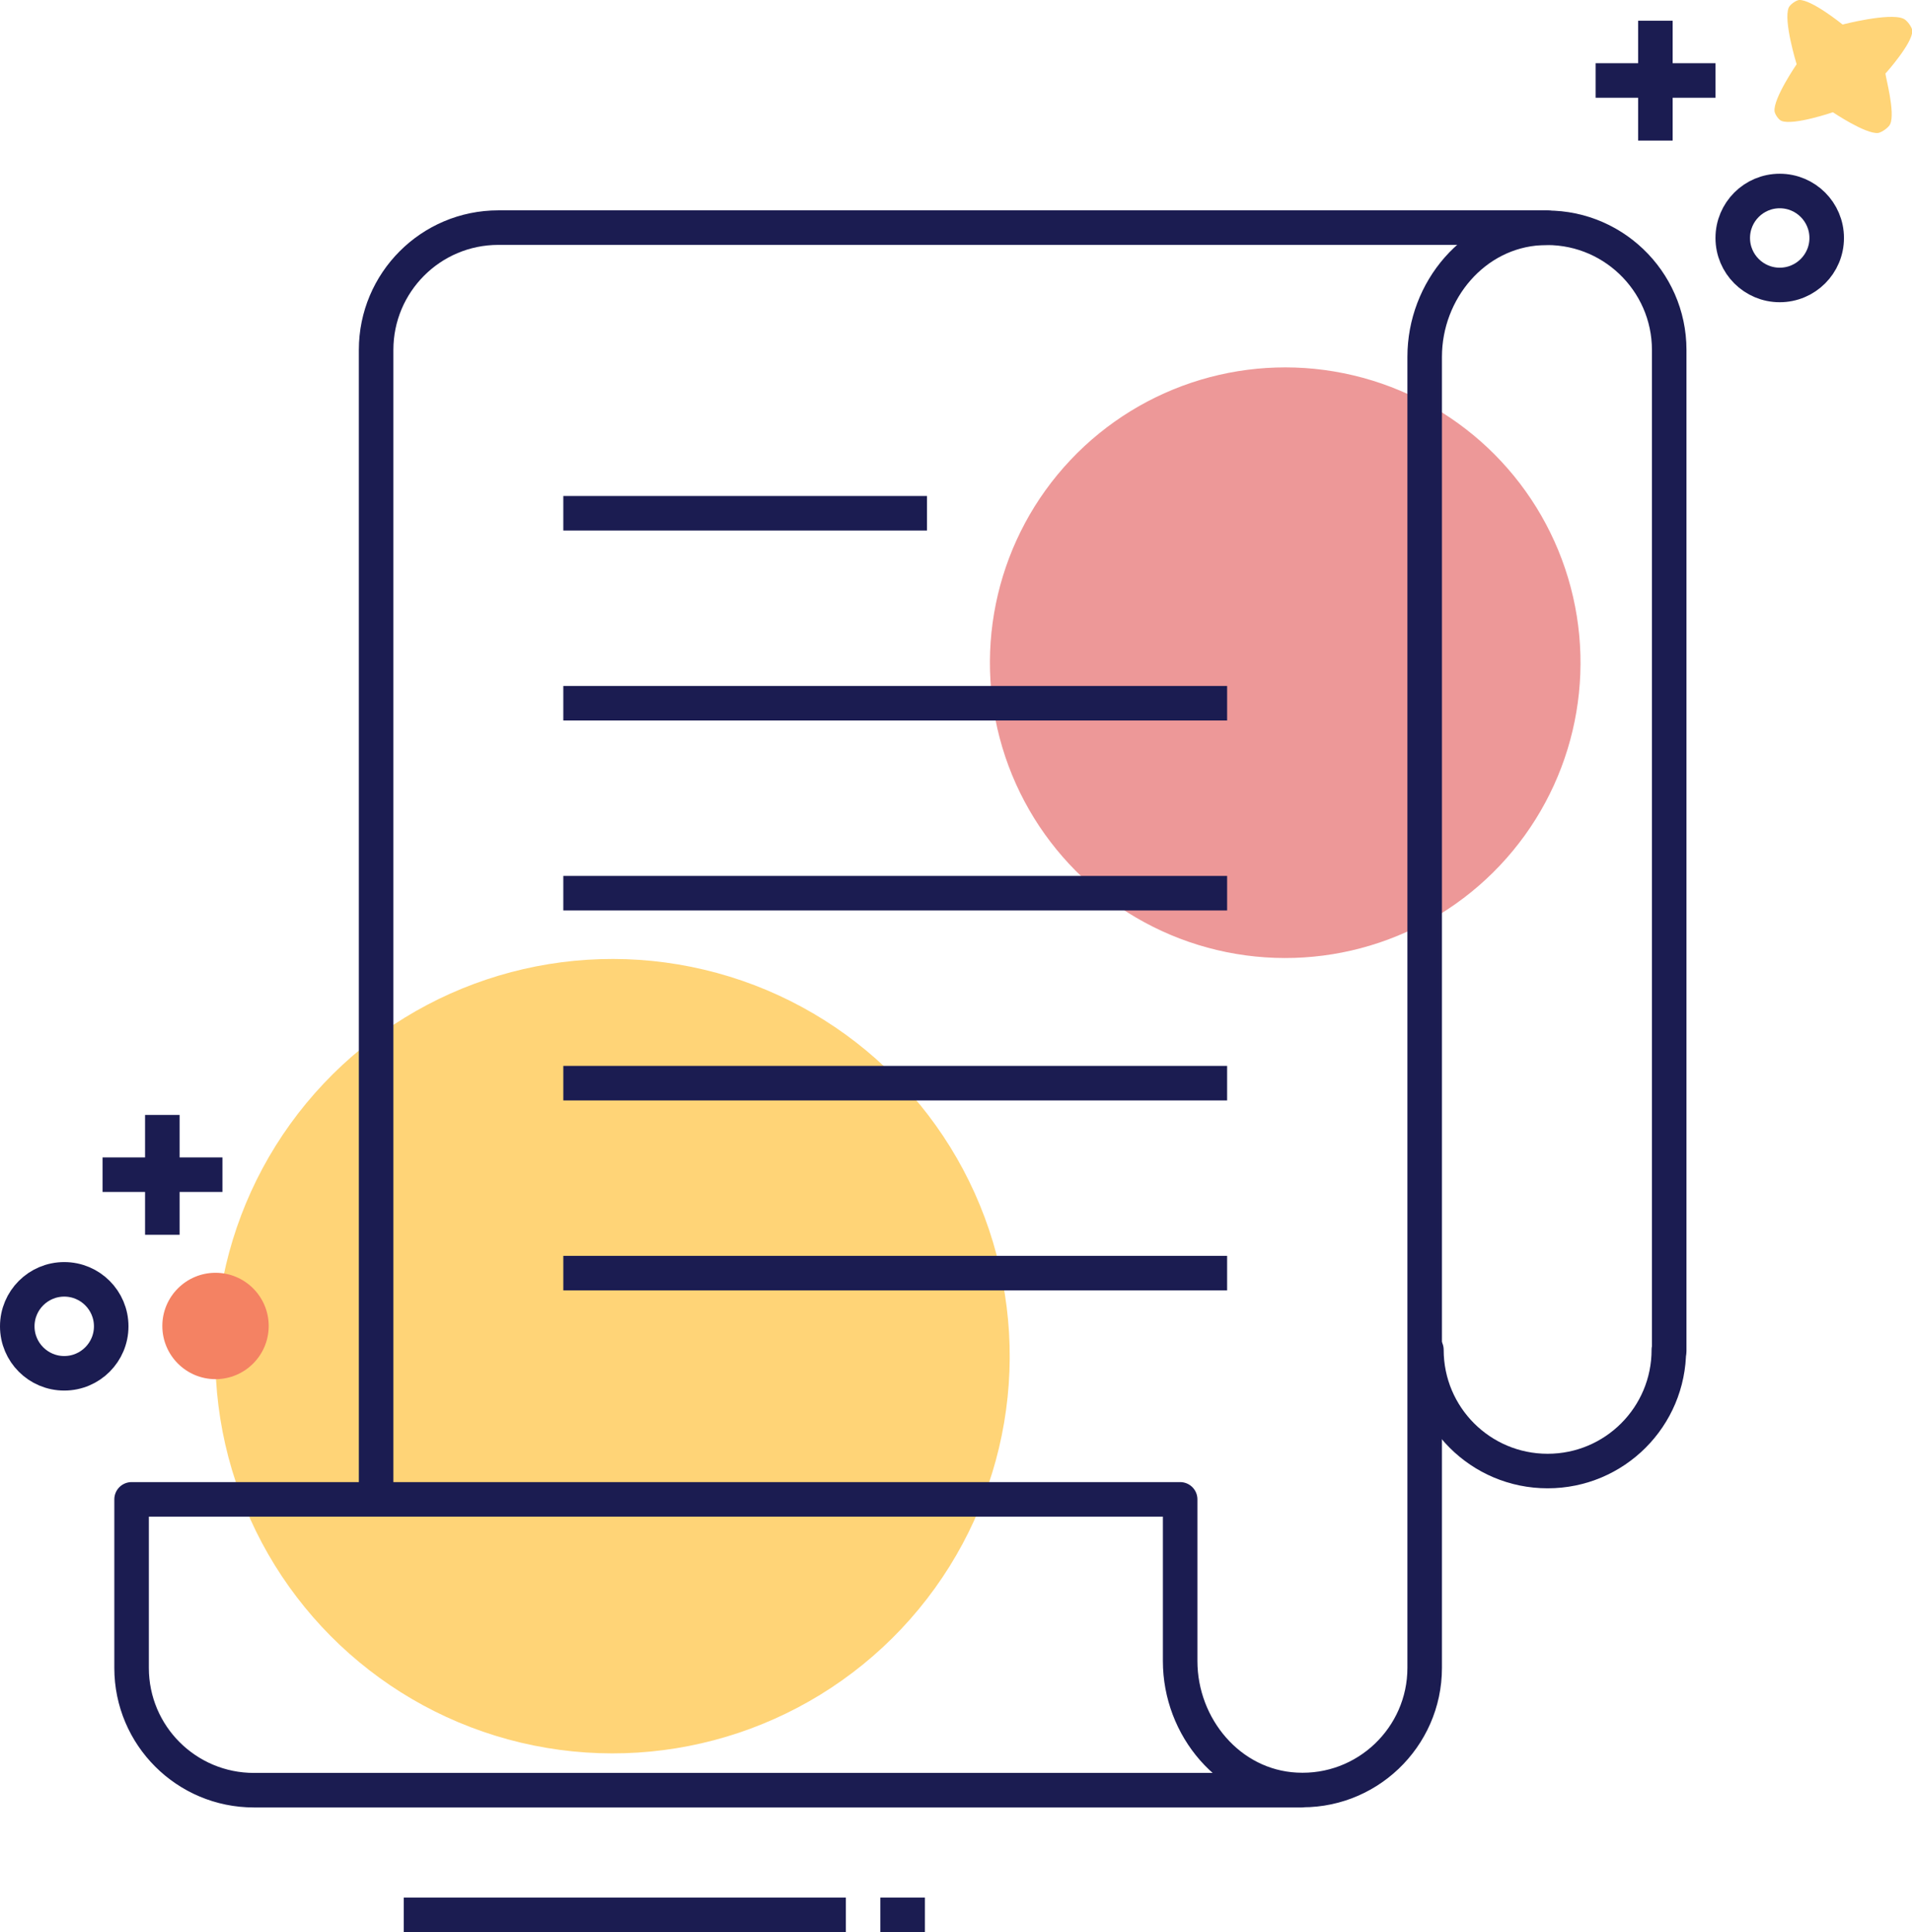 <?xml version="1.0" encoding="UTF-8"?><svg id="uuid-def2f21d-5ca4-4cf4-b905-b2e4127d195b" xmlns="http://www.w3.org/2000/svg" viewBox="0 0 55.36 55.94"><defs><style>.uuid-ff7bc744-2361-44d2-bdb7-e07ecdea25f9{fill:#ffd477;}.uuid-ff7bc744-2361-44d2-bdb7-e07ecdea25f9,.uuid-a453bd34-5e8c-47af-be6c-c2a80546cb44,.uuid-dcd8ccaa-41a1-4b59-aa56-5938755d87d8{stroke-width:0px;}.uuid-a453bd34-5e8c-47af-be6c-c2a80546cb44{fill:#f48263;}.uuid-a213d23f-77e7-416a-86bb-b832b5811775,.uuid-a1dc8525-794b-4bc0-b486-6d15cea23706{stroke:#1b1c51;}.uuid-a213d23f-77e7-416a-86bb-b832b5811775,.uuid-a1dc8525-794b-4bc0-b486-6d15cea23706,.uuid-273d1fcf-4198-410d-a3d7-ca9634add0b8{fill:none;}.uuid-a213d23f-77e7-416a-86bb-b832b5811775,.uuid-273d1fcf-4198-410d-a3d7-ca9634add0b8{stroke-miterlimit:10;}.uuid-dcd8ccaa-41a1-4b59-aa56-5938755d87d8{fill:#ed9898;}.uuid-a1dc8525-794b-4bc0-b486-6d15cea23706{stroke-linecap:round;stroke-linejoin:round;}.uuid-273d1fcf-4198-410d-a3d7-ca9634add0b8{stroke:#1b1c51;}</style></defs><g id="uuid-1fd8882e-65d5-483a-b0e9-25fa19b1e78a"><circle class="uuid-dcd8ccaa-41a1-4b59-aa56-5938755d87d8" cx="37.21" cy="19.19" r="8.55" transform="translate(9.96 50.97) rotate(-76.67)"/><circle class="uuid-ff7bc744-2361-44d2-bdb7-e07ecdea25f9" cx="17.74" cy="39.26" r="11.5" transform="translate(-24.56 47.46) rotate(-76.65)"/><line class="uuid-273d1fcf-4198-410d-a3d7-ca9634add0b8" x1="11.69" y1="55.44" x2="24.49" y2="55.44"/><line class="uuid-273d1fcf-4198-410d-a3d7-ca9634add0b8" x1="25.49" y1="55.44" x2="26.78" y2="55.44"/><line class="uuid-273d1fcf-4198-410d-a3d7-ca9634add0b8" x1="6.44" y1="34.01" x2="2.97" y2="34.01"/><line class="uuid-273d1fcf-4198-410d-a3d7-ca9634add0b8" x1="4.7" y1="35.75" x2="4.7" y2="32.28"/><circle class="uuid-273d1fcf-4198-410d-a3d7-ca9634add0b8" cx="1.86" cy="38.4" r="1.36"/><path class="uuid-a453bd34-5e8c-47af-be6c-c2a80546cb44" d="M6.24,39.93c-.85,0-1.54-.69-1.54-1.54s.69-1.54,1.54-1.54,1.54.69,1.54,1.54-.69,1.54-1.54,1.54Z"/><path class="uuid-ff7bc744-2361-44d2-bdb7-e07ecdea25f9" d="M54.59,2.12c0,.1.29,1.13.14,1.47-.04.1-.24.24-.35.26-.36.04-1.31-.6-1.31-.6,0,0-1.14.39-1.49.25-.08-.03-.19-.19-.2-.28-.04-.37.64-1.36.64-1.36,0,0-.39-1.26-.23-1.64.04-.09.21-.21.3-.22.36-.02,1.26.71,1.26.71,0,0,1.35-.35,1.76-.17.1.04.25.24.26.35.01.36-.77,1.23-.77,1.23"/><line class="uuid-273d1fcf-4198-410d-a3d7-ca9634add0b8" x1="47.93" y1="4.07" x2="47.93" y2=".6"/><line class="uuid-273d1fcf-4198-410d-a3d7-ca9634add0b8" x1="46.2" y1="2.33" x2="49.67" y2="2.33"/><circle class="uuid-273d1fcf-4198-410d-a3d7-ca9634add0b8" cx="51.53" cy="6.89" r="1.36"/><path class="uuid-a1dc8525-794b-4bc0-b486-6d15cea23706" d="M10.89,42.94V10.13c0-1.95,1.58-3.54,3.54-3.54h30.36"/><path class="uuid-a1dc8525-794b-4bc0-b486-6d15cea23706" d="M37.7,51.83H7.35c-1.95,0-3.54-1.58-3.54-3.54v-4.88h30.36v4.68c0,1.92,1.43,3.63,3.35,3.73,2.04.11,3.73-1.52,3.73-3.53V10.33c0-1.92,1.43-3.63,3.35-3.73,2.04-.11,3.73,1.52,3.73,3.53v28.98"/><path class="uuid-a1dc8525-794b-4bc0-b486-6d15cea23706" d="M48.32,39.08c0,1.94-1.57,3.51-3.51,3.51s-3.51-1.57-3.51-3.51"/><line class="uuid-a213d23f-77e7-416a-86bb-b832b5811775" x1="16.31" y1="14.86" x2="26.84" y2="14.86"/><line class="uuid-a213d23f-77e7-416a-86bb-b832b5811775" x1="16.31" y1="20.36" x2="35.53" y2="20.36"/><line class="uuid-a213d23f-77e7-416a-86bb-b832b5811775" x1="16.31" y1="25.86" x2="35.53" y2="25.86"/><line class="uuid-a213d23f-77e7-416a-86bb-b832b5811775" x1="16.31" y1="31.36" x2="35.53" y2="31.36"/><line class="uuid-a213d23f-77e7-416a-86bb-b832b5811775" x1="16.31" y1="36.86" x2="35.53" y2="36.86"/></g></svg>